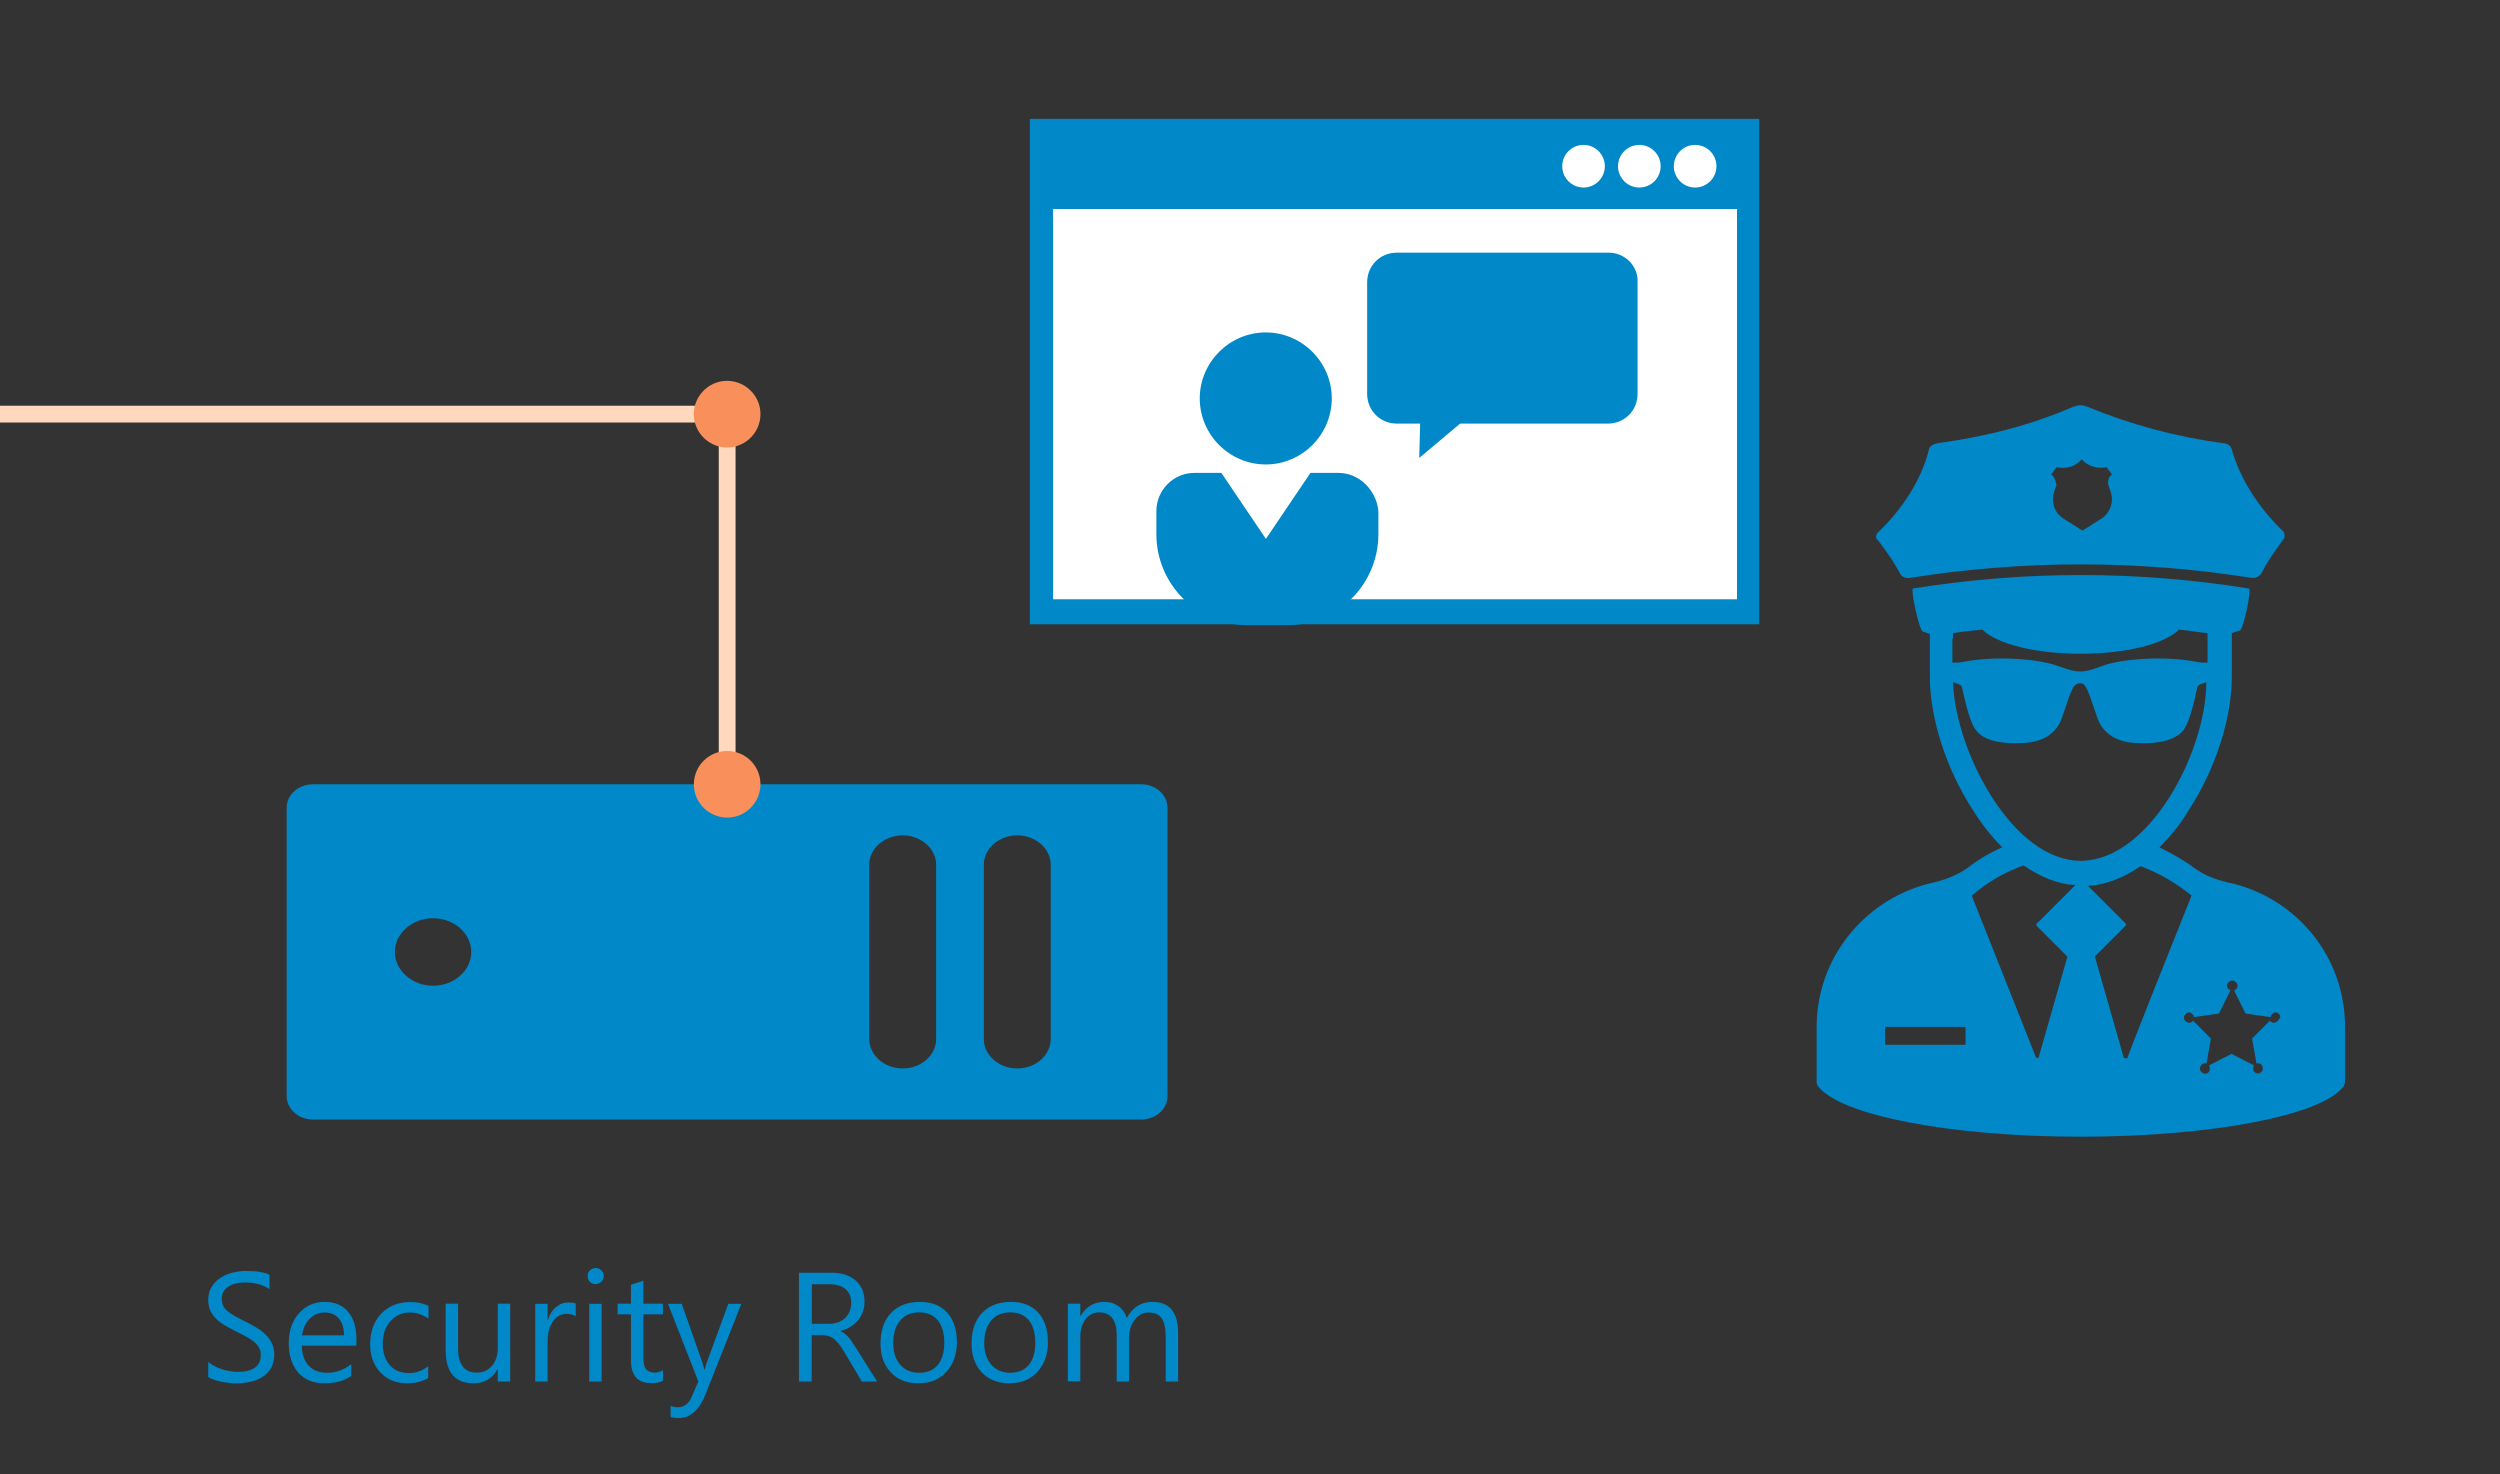 <?xml version="1.0" encoding="utf-8"?>
<!-- Generator: Adobe Illustrator 24.3.0, SVG Export Plug-In . SVG Version: 6.00 Build 0)  -->
<svg version="1.1" id="圖層_1" xmlns="http://www.w3.org/2000/svg" xmlns:xlink="http://www.w3.org/1999/xlink" x="0px" y="0px"
	 viewBox="0 0 1689.1 996.2" style="enable-background:new 0 0 1689.1 996.2;" xml:space="preserve">
<rect x="0" y="0" width="1689.1" height="996.2" fill="#333333" stroke="none"/>
<style type="text/css">
	.st0{fill:none;stroke:#FFD8BD;stroke-width:11.355;stroke-miterlimit:10;}
	.st1{fill:#F98F5A;}
	.st2{fill:#0088C9;}
	.st3{fill:#FFFFFF;}
</style>
<line class="st0" x1="0" y1="279.8" x2="494.1" y2="279.8"/>
<line class="st0" x1="491.3" y1="530.8" x2="491.3" y2="279.8"/>
<path class="st1" d="M513.8,279.8c0,13.2-11.5,23.9-25.1,22.4c-10.3-1.2-18.6-9.5-19.8-19.8c-1.5-13.5,9.1-25.1,22.4-25.1
	C503.7,257.4,513.8,267.4,513.8,279.8z"/>
<path class="st2" d="M771.1,529.9H211.4c-9.8,0-17.7,7.1-17.7,15.7v195.1c0,8.6,8,15.7,17.7,15.7h559.7c9.8,0,17.7-7.1,17.7-15.7
	V545.6C788.8,537,780.8,529.9,771.1,529.9z M292.6,666c-14.2,0-25.8-10.3-25.8-22.8s11.6-22.8,25.8-22.8c14.2,0,25.8,10.3,25.8,22.8
	S306.8,666,292.6,666z M632.5,702c0,11-10.2,19.9-22.6,19.9s-22.6-9-22.6-19.9V584.3c0-11,10.2-19.9,22.6-19.9s22.6,9,22.6,19.9V702
	z M709.9,702c0,11-10.2,19.9-22.6,19.9s-22.6-9-22.6-19.9V584.3c0-11,10.2-19.9,22.6-19.9s22.6,9,22.6,19.9V702z"/>
<g>
	<path class="st2" d="M140.7,930.4v-10.2c1.2,1,2.6,1.9,4.2,2.8s3.3,1.5,5.1,2.1c1.8,0.6,3.6,1,5.4,1.3c1.8,0.3,3.5,0.5,5,0.5
		c5.3,0,9.3-1,11.9-2.9c2.6-2,3.9-4.8,3.9-8.5c0-2-0.4-3.7-1.3-5.2c-0.9-1.5-2.1-2.8-3.6-4c-1.5-1.2-3.4-2.4-5.5-3.5
		c-2.1-1.1-4.4-2.3-6.8-3.5c-2.6-1.3-5-2.6-7.2-3.9c-2.2-1.3-4.2-2.8-5.8-4.4s-2.9-3.4-3.9-5.5c-0.9-2-1.4-4.4-1.4-7.2
		c0-3.3,0.7-6.3,2.2-8.7c1.5-2.5,3.4-4.5,5.8-6.1c2.4-1.6,5.1-2.8,8.2-3.6c3.1-0.8,6.2-1.2,9.4-1.2c7.2,0,12.5,0.9,15.8,2.6v9.7
		c-4.3-3-9.9-4.5-16.7-4.5c-1.9,0-3.8,0.2-5.6,0.6c-1.9,0.4-3.6,1-5,1.9c-1.5,0.9-2.7,2-3.6,3.4c-0.9,1.4-1.4,3.1-1.4,5.1
		c0,1.9,0.4,3.5,1.1,4.9c0.7,1.4,1.7,2.6,3.1,3.7c1.4,1.1,3,2.2,5,3.3c2,1.1,4.2,2.2,6.8,3.5c2.6,1.3,5.1,2.7,7.5,4.1
		c2.4,1.4,4.4,3,6.2,4.8c1.8,1.7,3.2,3.7,4.2,5.8c1,2.1,1.6,4.5,1.6,7.3c0,3.6-0.7,6.7-2.1,9.2c-1.4,2.5-3.3,4.6-5.7,6.1
		c-2.4,1.6-5.2,2.7-8.3,3.4s-6.5,1.1-9.9,1.1c-1.2,0-2.6-0.1-4.3-0.3c-1.7-0.2-3.5-0.5-5.2-0.8c-1.8-0.4-3.5-0.8-5-1.3
		C142.9,931.7,141.7,931.1,140.7,930.4z"/>
	<path class="st2" d="M241,909.2h-37.1c0.1,5.8,1.7,10.4,4.7,13.5c3,3.2,7.1,4.8,12.4,4.8c5.9,0,11.3-1.9,16.3-5.8v7.9
		c-4.6,3.4-10.7,5-18.3,5c-7.4,0-13.2-2.4-17.5-7.2c-4.2-4.8-6.4-11.5-6.4-20.1c0-8.2,2.3-14.8,6.9-20c4.6-5.1,10.4-7.7,17.3-7.7
		c6.9,0,12.2,2.2,15.9,6.7c3.8,4.4,5.6,10.6,5.6,18.5V909.2z M232.4,902.1c0-4.9-1.2-8.6-3.5-11.3c-2.3-2.7-5.5-4-9.6-4
		c-4,0-7.3,1.4-10.1,4.3c-2.8,2.8-4.5,6.5-5.1,11.1H232.4z"/>
	<path class="st2" d="M289.5,931c-4,2.4-8.8,3.6-14.4,3.6c-7.5,0-13.5-2.4-18.1-7.3c-4.6-4.9-6.9-11.2-6.9-18.9
		c0-8.6,2.5-15.6,7.4-20.8c5-5.2,11.6-7.9,19.8-7.9c4.6,0,8.7,0.9,12.2,2.6v8.6c-3.9-2.7-8.1-4.1-12.5-4.1c-5.4,0-9.8,1.9-13.2,5.8
		c-3.4,3.8-5.2,8.9-5.2,15.2c0,6.2,1.6,11,4.8,14.6c3.2,3.6,7.6,5.3,13,5.3c4.6,0,8.9-1.5,12.9-4.6V931z"/>
	<path class="st2" d="M344.7,933.4h-8.4v-8.3h-0.2c-3.5,6.4-8.9,9.5-16.2,9.5c-12.5,0-18.8-7.5-18.8-22.4v-31.4h8.4v30
		c0,11.1,4.2,16.6,12.7,16.6c4.1,0,7.5-1.5,10.1-4.5c2.6-3,4-7,4-11.9v-30.2h8.4V933.4z"/>
	<path class="st2" d="M389,889.4c-1.5-1.1-3.6-1.7-6.4-1.7c-3.6,0-6.6,1.7-9,5.1s-3.6,8-3.6,13.8v26.8h-8.4v-52.5h8.4v10.8h0.2
		c1.2-3.7,3-6.6,5.5-8.6c2.5-2.1,5.2-3.1,8.3-3.1c2.2,0,3.9,0.2,5,0.7V889.4z"/>
	<path class="st2" d="M402.4,867.6c-1.5,0-2.8-0.5-3.8-1.5s-1.6-2.3-1.6-3.9c0-1.6,0.5-2.9,1.6-3.9c1.1-1,2.3-1.6,3.8-1.6
		c1.5,0,2.8,0.5,3.9,1.6c1.1,1,1.6,2.4,1.6,3.9c0,1.5-0.5,2.8-1.6,3.8C405.3,867,404,867.6,402.4,867.6z M406.5,933.4h-8.4v-52.5
		h8.4V933.4z"/>
	<path class="st2" d="M447.9,932.9c-2,1.1-4.6,1.6-7.8,1.6c-9.2,0-13.8-5.1-13.8-15.4v-31.1h-9v-7.2h9v-12.8l8.4-2.7v15.5h13.2v7.2
		h-13.2v29.6c0,3.5,0.6,6,1.8,7.5c1.2,1.5,3.2,2.3,5.9,2.3c2.1,0,3.9-0.6,5.5-1.7V932.9z"/>
	<path class="st2" d="M500.9,880.9l-24.1,60.9c-4.3,10.9-10.4,16.3-18.2,16.3c-2.2,0-4-0.2-5.5-0.7v-7.5c1.8,0.6,3.5,0.9,5,0.9
		c4.2,0,7.4-2.5,9.5-7.6l4.2-9.9l-20.5-52.4h9.3l14.2,40.4c0.2,0.5,0.5,1.8,1.1,4h0.3c0.2-0.8,0.5-2.1,1-3.9l14.9-40.5H500.9z"/>
	<path class="st2" d="M592.6,933.4h-10.3L570,912.8c-1.1-1.9-2.2-3.5-3.3-4.9c-1.1-1.3-2.1-2.5-3.3-3.3c-1.1-0.9-2.3-1.5-3.6-1.9
		c-1.3-0.4-2.7-0.6-4.3-0.6h-7.1v31.3h-8.6v-73.5h21.9c3.2,0,6.2,0.4,8.9,1.2c2.7,0.8,5.1,2,7.1,3.7s3.6,3.7,4.7,6.1
		c1.1,2.4,1.7,5.3,1.7,8.6c0,2.6-0.4,4.9-1.2,7c-0.8,2.1-1.9,4-3.3,5.7c-1.4,1.7-3.1,3.1-5.1,4.3c-2,1.2-4.2,2.1-6.7,2.7v0.2
		c1.2,0.5,2.3,1.2,3.2,1.9c0.9,0.7,1.8,1.5,2.6,2.5s1.6,2,2.4,3.3c0.8,1.2,1.7,2.6,2.7,4.2L592.6,933.4z M548.5,867.7v26.7h11.7
		c2.2,0,4.1-0.3,6-1s3.4-1.6,4.7-2.8c1.3-1.2,2.4-2.7,3.1-4.5c0.8-1.8,1.1-3.7,1.1-5.9c0-3.9-1.3-7-3.8-9.2c-2.5-2.2-6.2-3.3-11-3.3
		H548.5z"/>
	<path class="st2" d="M620.4,934.6c-7.8,0-14-2.5-18.6-7.4c-4.6-4.9-6.9-11.4-6.9-19.5c0-8.8,2.4-15.7,7.2-20.7
		c4.8-5,11.3-7.4,19.5-7.4c7.8,0,13.9,2.4,18.3,7.2c4.4,4.8,6.6,11.5,6.6,20c0,8.4-2.4,15.1-7.1,20.1
		C634.7,932.1,628.4,934.6,620.4,934.6z M621,886.7c-5.4,0-9.7,1.8-12.8,5.5c-3.1,3.7-4.7,8.7-4.7,15.2c0,6.2,1.6,11.1,4.8,14.7
		c3.2,3.6,7.4,5.4,12.8,5.4c5.4,0,9.6-1.8,12.5-5.3c2.9-3.5,4.4-8.5,4.4-15c0-6.6-1.5-11.6-4.4-15.2
		C630.6,888.5,626.4,886.7,621,886.7z"/>
	<path class="st2" d="M681.9,934.6c-7.8,0-14-2.5-18.6-7.4c-4.6-4.9-6.9-11.4-6.9-19.5c0-8.8,2.4-15.7,7.2-20.7
		c4.8-5,11.3-7.4,19.5-7.4c7.8,0,13.9,2.4,18.3,7.2c4.4,4.8,6.6,11.5,6.6,20c0,8.4-2.4,15.1-7.1,20.1
		C696.2,932.1,689.9,934.6,681.9,934.6z M682.5,886.7c-5.4,0-9.7,1.8-12.8,5.5c-3.1,3.7-4.7,8.7-4.7,15.2c0,6.2,1.6,11.1,4.8,14.7
		c3.2,3.6,7.4,5.4,12.8,5.4c5.4,0,9.6-1.8,12.5-5.3c2.9-3.5,4.4-8.5,4.4-15c0-6.6-1.5-11.6-4.4-15.2
		C692.1,888.5,688,886.7,682.5,886.7z"/>
	<path class="st2" d="M796,933.4h-8.4v-30.1c0-5.8-0.9-10-2.7-12.6c-1.8-2.6-4.8-3.9-9-3.9c-3.6,0-6.6,1.6-9.2,4.9
		c-2.5,3.3-3.8,7.2-3.8,11.8v29.9h-8.4v-31.2c0-10.3-4-15.5-11.9-15.5c-3.7,0-6.7,1.5-9.1,4.6c-2.4,3.1-3.6,7.1-3.6,12.1v29.9h-8.4
		v-52.5h8.4v8.3h0.2c3.7-6.4,9.2-9.5,16.3-9.5c3.6,0,6.7,1,9.4,3c2.7,2,4.5,4.6,5.5,7.9c3.9-7.2,9.7-10.9,17.4-10.9
		c11.6,0,17.3,7.1,17.3,21.4V933.4z"/>
</g>
<g>
	<rect x="695.8" y="80.3" class="st2" width="492.8" height="341.5"/>
	<rect x="711.5" y="141.2" class="st3" width="462.1" height="263.7"/>
	<g>
		<circle class="st3" cx="1069.9" cy="112.3" r="14.4"/>
		<circle class="st3" cx="1107.6" cy="112.3" r="14.4"/>
		<circle class="st3" cx="1145.3" cy="112.3" r="14.4"/>
	</g>
	<path class="st2" d="M855.2,313.8c24.5,0,44.6-20.1,44.6-44.6c0-24.5-20.1-44.6-44.6-44.6s-44.6,20.1-44.6,44.6
		S830.7,313.8,855.2,313.8z"/>
	<path class="st2" d="M904.2,319.5h-18.8l-30.1,44.6l-30.1-44.6h-18.2c-14.4,0-25.7,11.9-25.7,25.7v15.7c0,33.9,27.6,61.5,61.5,61.5
		h27c33.9,0,61.5-27.6,61.5-61.5v-15.7C929.9,331.4,918.6,319.5,904.2,319.5z"/>
	<path class="st2" d="M1086.9,170.7H943.8c-11.3,0-20.1,8.8-20.1,20.1v75.3c0,11.3,8.8,20.1,20.1,20.1h15.7l-0.6,23.2l27.6-23.2
		h99.8c11.3,0,20.1-8.8,20.1-20.1v-75.3C1107,179.5,1097.6,170.7,1086.9,170.7z"/>
</g>
<g>
	<path class="st2" d="M1584.4,693.8c0-48.3-33.8-88.1-79.6-97.7c-7.8-1.8-15.7-4.8-22.3-9.7c-7.2-5.4-15.1-9.7-23.5-13.9
		c7.2-7.2,13.9-15.1,19.9-25.3c18.1-27.7,29-62.1,29-89.9v-26.5c0-1.2,0-1.8,0-3c1.8-0.6,3-1.2,5.4-1.8c2.4-0.6,8.4-28.4,6-28.4
		c-76-12.1-150.8-12.1-226.8,0c-1.8,0.6,4.2,28.4,6.6,29c1.8,0.6,3,1.2,4.8,1.8c0,0.6,0,1.8,0,2.4v26.5c0,27.7,10.9,62.1,29,89.9
		c6,9.7,12.7,18.1,19.9,25.3c-8.4,3.6-16.3,8.4-23.5,13.9c-6.6,4.8-14.5,7.8-22.3,9.7c-45.2,9.7-79.6,49.5-79.6,97.7v37.4
		c0,1.2,0.6,2.4,1.2,3c15.1,19.3,88.7,33.8,177.3,33.8s162.9-14.5,177.3-33.8c0.6-0.6,1.2-2.4,1.2-3L1584.4,693.8z M1328,705.9
		h-54.3v-12.1h54.3V705.9z M1319.5,431.4c0-1.2,0-2.4,0-3.6c6.6-1.2,13.3-1.8,19.9-2.4c9.7,9.7,35.6,16.3,66.4,16.3
		s56.7-6.6,66.4-16.3c6.6,0.6,13.3,1.8,19.3,2.4c0,1.2,0,2.4,0,3.6v16.3c-2.4,0-5.4,0-7.8-0.6c-21.7-4.2-50.1-1.8-62.1,2.4
		c-4.8,1.8-10.9,4.2-16.3,4.2c-4.8,0-10.9-2.4-16.3-4.2c-12.1-4.2-40.4-6.6-62.1-2.4c-2.4,0.6-5.4,0.6-7.8,0.6v-16.3H1319.5z
		 M1376.2,625.7l19.9,19.9c0.6,0.6,0.6,1.2,0.6,1.2l-19.3,67.6c0,0.6-1.2,0.6-1.8,0l-43.4-109.2c10.3-9,21.7-15.7,35-20.5
		c11.5,7.8,22.9,12.7,35,13.3l-25.3,25.3C1375.6,623.9,1375.6,625.1,1376.2,625.7z M1405.8,581.6c-45.8,0-84.4-73-86.3-120.6
		c0,0,5.4,1.2,6,3c1.2,4.2,4.2,22.3,9.7,29.6c6.6,8.4,21.7,9,32,8.4c13.3-0.6,22.3-6.6,25.9-16.9c3.6-10.3,6-18.7,8.4-21.7
		c1.2-1.2,3-1.8,3.6-1.8c1.2,0,2.4,0,3.6,1.8c2.4,3,4.8,11.5,8.4,21.7c3.6,10.3,12.7,16.3,25.9,16.9c10.3,0.6,24.7,0,32-8.4
		c5.4-7.2,8.4-24.7,9.7-29.6c0.6-1.8,6-3,6-3C1490.3,509.3,1451.6,581.6,1405.8,581.6z M1434.8,714.3l-19.3-67.6
		c0-0.6,0-1.2,0.6-1.2l19.9-19.9c0.6-0.6,0.6-1.8,0-1.8l-25.3-25.3c12.1-0.6,24.1-5.4,35.6-13.3c12.7,4.8,24.1,11.5,34.4,19.9
		c-10.9,27.1-38.6,96.5-43.4,109.8C1436,715,1434.8,715,1434.8,714.3z M1537.3,690.8c-1.2,0.6-3,0-3.6-1.2l-12.1,12.1l3,16.9
		c1.2-0.6,3,0,3.6,1.2c1.2,1.8,0.6,3.6-0.6,4.8c-1.8,1.2-3.6,0.6-4.8-0.6c-0.6-1.2-0.6-3,0-4.2l-15.1-7.8l-15.1,7.8
		c0.6,1.2,0.6,3,0,4.2c-1.2,1.8-3.6,1.8-4.8,0.6c-1.8-1.2-1.8-3.6-0.6-4.8c0.6-1.2,2.4-1.8,3.6-1.2l3-16.9l-12.1-12.1
		c-0.6,1.2-2.4,1.8-3.6,1.2c-1.8-0.6-3-2.4-2.4-4.2s2.4-3,4.2-2.4c1.2,0.6,2.4,1.8,2.4,3l16.9-2.4l7.8-15.7c-1.2-0.6-2.4-1.8-2.4-3
		c0-1.8,1.8-3.6,3.6-3.6c1.8,0,3.6,1.8,3.6,3.6c0,1.2-1.2,3-2.4,3l7.8,15.7l16.9,2.4c0-1.2,1.2-2.4,2.4-3c1.8-0.6,3.6,0.6,4.2,2.4
		C1540.3,688.4,1539.1,690.2,1537.3,690.8z"/>
	<path class="st2" d="M1268.9,365.1c6,7.8,10.9,15.1,14.5,21.7c1.2,3,4.2,4.2,7.2,3.6c77.2-12.1,153.2-12.1,230.4,0
		c3,0.6,6-1.2,7.2-3.6c3.6-7.2,8.4-13.9,14.5-22.3l0,0c1.2-1.2,1.2-3.6,0-5.4l0,0c-15.7-15.1-29-34.4-35-56.1l0,0
		c-0.6-1.8-3-3.6-6-3.6l0,0c-31.4-4.2-62.7-12.7-91.7-24.7c-3-1.2-6-1.2-8.4,0h-0.6c-29,12.7-60.3,20.5-91.7,24.7l0,0
		c-3,0.6-5.4,1.8-6,4.2l0,0c-5.4,21.7-18.7,41-34.4,56.1l0,0C1267.1,361.5,1267.1,363.9,1268.9,365.1L1268.9,365.1z M1387.1,321.7
		l-1.2-1.2l3.6-4.8c6,1.2,12.7,0,16.9-5.4c4.2,4.8,10.9,6.6,16.9,5.4l3.6,4.8l-1.2,1.2c-1.2,1.2-1.8,4.2-1.2,6
		c1.2,3.6,2.4,6,2.4,9.7c0,4.8-2.4,9.7-6.6,12.7l-13.3,8.4l-13.3-8.4c-4.2-3-6.6-7.2-6.6-12.7c0-3.6,1.2-6.6,2.4-9.7
		C1388.9,325.9,1388.3,322.9,1387.1,321.7z"/>
</g>
<path class="st1" d="M513.8,529.9c0,12.4-10.1,22.5-22.5,22.5s-22.5-10.1-22.5-22.5s10.1-22.5,22.5-22.5
	C503.8,507.4,513.8,517.5,513.8,529.9z"/>
</svg>
